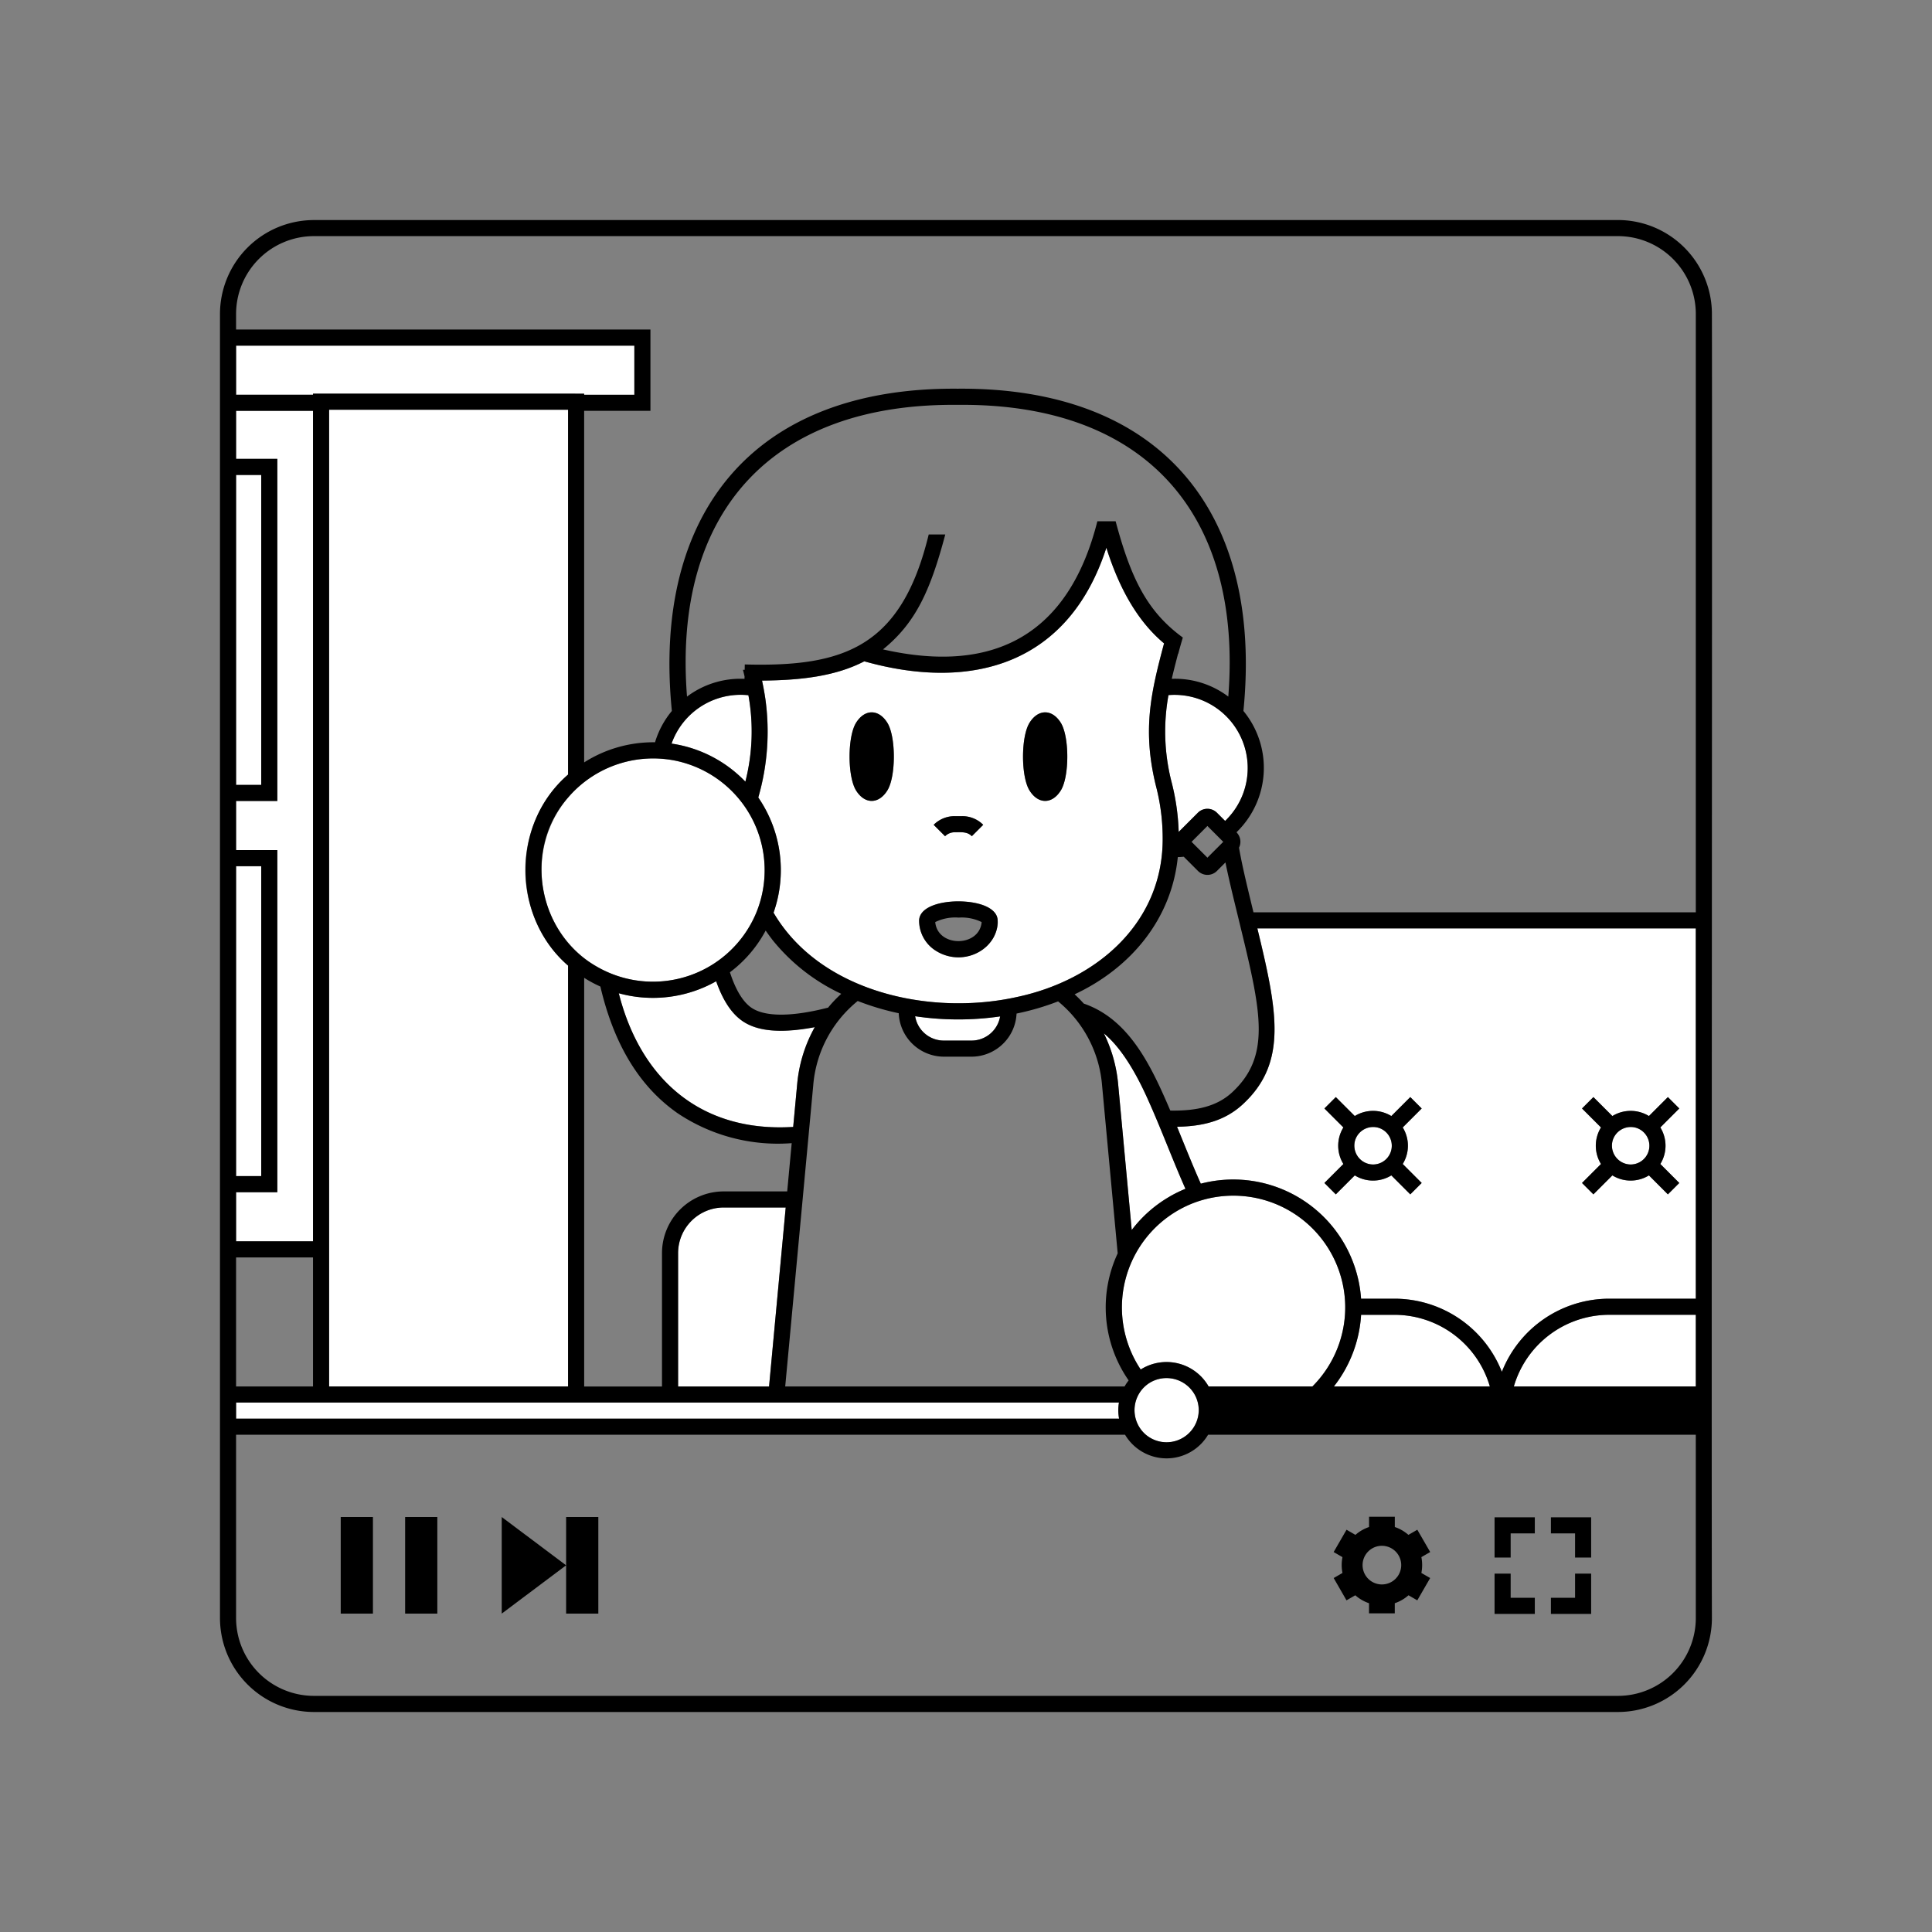 <svg xmlns="http://www.w3.org/2000/svg" width="288" height="288" viewBox="0 0 288 288"><rect x="0" y="0" width="288" height="288" fill="#808080" stroke="none"/><g transform="translate(0 757.809)"><g transform="translate(0 -757.809)"><path d="M0-757.809v288H288v-288Zm255.192,241.2a14.016,14.016,0,0,1-14,14H46.792a14.016,14.016,0,0,1-14-14v-194.4a14.016,14.016,0,0,1,14-14h194.4a14.015,14.015,0,0,1,14,14C255.254-686.357,255.106-537.7,255.192-516.609Z" transform="translate(0 757.809)" fill="none"/></g><g transform="translate(35.192 -706.285)"><path d="M99.449-619.279H87.981v7.158h6.148v51H87.981v7.32h6.148v51H87.981v7.32H99.449Zm-7.72,9.558H87.981v46.2h3.748Zm0,58.32H87.981v46.2h3.748Zm7.72-70.44h40.42v.162h7.482V-629H87.981v7.32H99.449Zm140.774,79.712c3,12.376,4.538,20.026-2.171,26.22-2.638,2.436-5.879,3.291-9.8,3.348,1.152,2.814,2.32,5.756,3.541,8.488a19.1,19.1,0,0,1,23.891,17.144h4.988a17.224,17.224,0,0,1,16,10.9,17.224,17.224,0,0,1,16-10.9h12.913v-55.2Zm22.446,32.4a5.159,5.159,0,0,1-.779,2.724l2.827,2.828-1.7,1.7-2.827-2.828a5.2,5.2,0,0,1-5.448,0l-2.828,2.828-1.7-1.7,2.828-2.828a5.2,5.2,0,0,1,0-5.448l-2.828-2.828,1.7-1.7,2.828,2.827a5.207,5.207,0,0,1,5.448,0l2.827-2.827,1.7,1.7-2.827,2.828A5.159,5.159,0,0,1,262.668-509.729Zm38.4,0a5.159,5.159,0,0,1-.779,2.724l2.827,2.828-1.7,1.7-2.827-2.828a5.205,5.205,0,0,1-5.448,0l-2.828,2.828-1.7-1.7,2.828-2.828a5.2,5.2,0,0,1,0-5.448l-2.828-2.828,1.7-1.7,2.828,2.827a5.207,5.207,0,0,1,5.448,0l2.827-2.827,1.7,1.7-2.827,2.828A5.159,5.159,0,0,1,301.068-509.729Zm-147.2,16v19.882h13.56l2.482-26.682h-9.242A6.808,6.808,0,0,0,153.868-493.729Zm124.588,19.882h27.125v-10.682H292.668A14.823,14.823,0,0,0,278.456-473.847Zm-17.788-10.682h-4.983a19.161,19.161,0,0,1-4.055,10.682h23.25A14.824,14.824,0,0,0,260.668-484.529Zm36.138-27.835a2.82,2.82,0,0,0-3.738,2.635,2.8,2.8,0,0,0,5.435.938A2.813,2.813,0,0,0,296.806-512.364Zm-38.4,0a2.82,2.82,0,0,0-3.738,2.635,2.8,2.8,0,0,0,5.435.938A2.813,2.813,0,0,0,258.406-512.364Zm-87.316-.847c.138-1.482.391-4.206.532-5.717a21.328,21.328,0,0,1,2.62-8.483c-8.226,1.387-12.1.394-14.7-6.842a19.166,19.166,0,0,1-14.518,1.786c3.311,13.038,12.441,20.769,26,19.928Zm48.99.874c.4,4.342,1,10.762,1.41,15.165a19.1,19.1,0,0,1,8.01-6.134c-1.9-4.267-3.565-8.793-5.484-13.068-1.621-3.678-3.891-7.821-6.676-10.1a21.44,21.44,0,0,1,2.126,7.547C219.647-516.989,219.9-514.249,220.08-512.337Zm-30.872-16.705a4.329,4.329,0,0,0,4.264,3.63h4.144a4.329,4.329,0,0,0,4.259-3.6A43.412,43.412,0,0,1,189.207-529.042Zm39.286-27.474,2.866-2.866a2.01,2.01,0,0,1,2.829,0l1.227,1.227a10.905,10.905,0,0,0-8.444-18.755,30.294,30.294,0,0,0,.48,13.031A33.748,33.748,0,0,1,228.493-556.516Zm-73.746-12.8A19.058,19.058,0,0,1,163.9-564a30.289,30.289,0,0,0,.455-12.885,10.933,10.933,0,0,0-11.459,7.212A16.858,16.858,0,0,1,154.747-569.313ZM168.1-544.47c6.97,11.883,23.4,15.415,36.24,12.58,11.924-2.514,21.933-11.084,21.766-23.87a30.8,30.8,0,0,0-.984-7.531c-2.085-8.4-.762-13.992,1.191-21.322-3.733-3.116-6.577-7.83-8.6-14.258-5.569,17.257-19.86,21.494-36.079,16.934v-.005c-4.185,2.17-9.269,2.832-15.25,2.874a34.869,34.869,0,0,1-.557,17.43A19.105,19.105,0,0,1,168.1-544.47Zm38.154-28.305c1.289-2.078,3.378-2.078,4.667,0s1.289,8,0,10.082-3.378,2.078-4.667,0S204.967-570.7,206.256-572.775Zm-11.172,13.918h1.152a4.378,4.378,0,0,1,3.116,1.291l-1.7,1.7a2,2,0,0,0-1.42-.588h-1.152a2,2,0,0,0-1.42.588l-1.7-1.7A4.378,4.378,0,0,1,195.085-558.857Zm.576,12.718c4.31.021,7.252,1.516,5.216,5.382a6.157,6.157,0,0,1-8.352,2.1A5.3,5.3,0,0,1,189.8-543.2C189.8-545.368,192.826-546.139,195.661-546.139ZM180.4-572.775c1.289-2.078,3.378-2.078,4.667,0s1.289,8,0,10.082-3.378,2.078-4.667,0S179.109-570.7,180.4-572.775Zm-46.768,12.422a18.986,18.986,0,0,1,3.838-4.706v-54.382h-35.62v145.594h35.62v-62.733A19.092,19.092,0,0,1,133.631-560.353Zm119.689,74.624a16.677,16.677,0,0,0-22.814-15.392,16.689,16.689,0,0,0-7.675,24.745,7.22,7.22,0,0,1,10.124,2.529h15.474A16.691,16.691,0,0,0,253.319-485.729ZM138.669-562.9a16.728,16.728,0,0,0,1.2,25.193,16.742,16.742,0,0,0,18.968,1.088,16.7,16.7,0,0,0,6.454-21.1A16.678,16.678,0,0,0,138.669-562.9Zm80.921,91.453H87.981v2.4H219.609A6.851,6.851,0,0,1,219.59-471.447Zm11.289-1.2a4.813,4.813,0,0,0-7.812-.8,4.813,4.813,0,0,0,3.624,7.938A4.822,4.822,0,0,0,230.879-472.647Z" transform="translate(-87.981 628.999)" fill="#fff"/></g><g transform="translate(32.792 -725.009)"><g transform="translate(0 0)"><path d="M286.717-530.567l2.828-2.828a5.205,5.205,0,0,0,5.448,0l2.827,2.828,1.7-1.7-2.827-2.828a5.206,5.206,0,0,0,0-5.448l2.827-2.828-1.7-1.7-2.827,2.827a5.207,5.207,0,0,0-5.448,0l-2.828-2.827-1.7,1.7,2.828,2.828a5.2,5.2,0,0,0,0,5.448l-2.828,2.828Zm2.917-8.186a2.813,2.813,0,0,1,3.573-1.7,2.8,2.8,0,0,1-.938,5.435A2.82,2.82,0,0,1,289.633-538.753Zm-41.317,8.186,2.828-2.828a5.205,5.205,0,0,0,5.448,0l2.827,2.828,1.7-1.7-2.827-2.828a5.206,5.206,0,0,0,0-5.448l2.827-2.828-1.7-1.7-2.827,2.827a5.207,5.207,0,0,0-5.448,0l-2.828-2.827-1.7,1.7,2.828,2.828a5.2,5.2,0,0,0,0,5.448l-2.828,2.828Zm2.917-8.186a2.813,2.813,0,0,1,3.573-1.7,2.8,2.8,0,0,1-.938,5.435A2.82,2.82,0,0,1,251.233-538.753Zm-25.612-75.875-.01-.006,0,.05C225.616-614.6,225.618-614.613,225.621-614.628Zm-44.156,23.849c1.289-2.079,1.289-8,0-10.082s-3.378-2.078-4.667,0-1.289,8,0,10.082S180.176-588.7,181.465-590.779Zm25.858,0c1.289-2.079,1.289-8,0-10.082s-3.378-2.078-4.667,0-1.289,8,0,10.082S206.034-588.7,207.323-590.779Zm-15.838,6.236c.862,0,1.93-.13,2.572.588l1.7-1.7a4.379,4.379,0,0,0-3.116-1.291h-1.152a4.378,4.378,0,0,0-3.116,1.291l1.7,1.7A2,2,0,0,1,191.485-584.543Zm-2.56,17.8a6.339,6.339,0,0,0,3.136.843c3.256,0,6.042-2.51,5.838-5.667-.328-3.627-11.836-3.616-11.7.28A5.3,5.3,0,0,0,188.925-566.747Zm3.136-5.078a6.743,6.743,0,0,1,3.46.665c-.326,3.752-6.56,3.814-6.919,0A6.74,6.74,0,0,1,192.061-571.825Zm98.32-103.984H95.981a14.016,14.016,0,0,0-14,14v194.4a14.016,14.016,0,0,0,14,14h194.4a14.016,14.016,0,0,0,14-14c-.086-21.093.062-169.748,0-194.4A14.015,14.015,0,0,0,290.381-675.809Zm-206,25.882v-7.158h59.37v7.32h-7.482v-.162H95.849v.162H84.381Zm165.3,137.312a16.718,16.718,0,0,1-4.856,10.682H229.355a7.22,7.22,0,0,0-10.124-2.529,16.689,16.689,0,0,1,7.676-24.745A16.678,16.678,0,0,1,249.684-512.615Zm2.4,0h4.983a14.824,14.824,0,0,1,14.213,10.682h-23.25A19.161,19.161,0,0,0,252.085-512.615ZM227.891-498.4a4.812,4.812,0,0,1-7.9,3.662,4.817,4.817,0,0,1,.718-7.825A4.818,4.818,0,0,1,227.891-498.4ZM163.284-604.389c-.137-.935-.308-1.854-.5-2.768,5.981-.042,11.065-.7,15.25-2.874v.005c16.224,4.561,30.512.318,36.079-16.934,2.027,6.428,4.871,11.143,8.6,14.258-1.956,7.335-3.276,12.917-1.191,21.322a30.822,30.822,0,0,1,.985,7.532c.164,12.788-9.841,21.354-21.766,23.87-12.84,2.837-29.273-.7-36.24-12.58a19.107,19.107,0,0,0-2.277-17.17A35.537,35.537,0,0,0,163.284-604.389Zm34.991,47.3a4.329,4.329,0,0,1-4.259,3.6h-4.144a4.329,4.329,0,0,1-4.264-3.63A43.414,43.414,0,0,0,198.275-557.093Zm-34.009-11.5a28.827,28.827,0,0,0,10.325,8.126,19.343,19.343,0,0,0-1.958,2.058c-5.441,1.4-9.47,1.4-11.486-.023-.89-.628-2.12-2.048-3.148-5.246a18.848,18.848,0,0,0,5.326-6.217C163.624-569.458,163.936-569.023,164.267-568.6Zm-4.5,12.12c2.282,1.612,5.93,1.937,10.878.98a21.328,21.328,0,0,0-2.62,8.483c-.17,1.83-.426,4.584-.594,6.389-13.566.841-22.692-6.9-26-19.928a19.166,19.166,0,0,0,14.518-1.786C156.919-559.558,158.2-557.582,159.763-556.477Zm-9.694,13.721a26.856,26.856,0,0,0,17.133,4.548l-.669,7.192h-9.465a9.211,9.211,0,0,0-9.2,9.2v19.882h-11.6v-60.921a17.854,17.854,0,0,0,2.416,1.3C140.367-554.353,143.635-547.3,150.069-542.755Zm.2,20.94a6.808,6.808,0,0,1,6.8-6.8h9.242l-2.482,26.682h-13.56Zm18.452-6.8c.323-3.474.889-9.556,1.211-13.021.057-.612.172-1.845.228-2.457l.251-2.7a18.041,18.041,0,0,1,6.634-12.607,38.9,38.9,0,0,0,6.114,1.824,6.753,6.753,0,0,0,6.713,6.476h4.144a6.684,6.684,0,0,0,2.5-.489,6.729,6.729,0,0,0,4.206-5.937,38.9,38.9,0,0,0,6.193-1.815,18.035,18.035,0,0,1,6.557,12.546l.251,2.7c.086.933.205,2.2.291,3.132.478,5.136,1.3,13.953,1.784,19.183a19.046,19.046,0,0,0,1.634,18.94,7.189,7.189,0,0,0-.609.9H166.239Zm54.818-1.622a18.96,18.96,0,0,0-5.648,4.98L216.4-541.3c-.141-1.52-.388-4.169-.532-5.716a21.44,21.44,0,0,0-2.126-7.547c2.788,2.284,5.053,6.421,6.676,10.1,1.92,4.275,3.589,8.8,5.484,13.068A19.3,19.3,0,0,0,223.539-530.237Zm.107-12.819c-2.824-6.59-6.078-13.6-12.9-15.955a19.326,19.326,0,0,0-1.366-1.385c8.405-3.939,14.449-11.232,15.38-20.454.3-.01.592-.026.884-.055l2.121,2.121a2,2,0,0,0,2.828,0l1.268-1.269c.662,3.255,1.533,6.649,2.3,9.838,3.069,12.631,4.468,19.1-1.33,24.457C230.533-543.643,227.475-542.992,223.645-543.057Zm3.166-40.07,2.362-2.362,2.362,2.362-2.362,2.362Zm5.3-3.408c-.1.1-.2.2-.3.294l-1.227-1.227a2.01,2.01,0,0,0-2.829,0l-2.866,2.866a33.749,33.749,0,0,0-1.043-7.363,30.293,30.293,0,0,1-.48-13.031A10.908,10.908,0,0,1,232.113-586.535Zm.175-18.242a13.215,13.215,0,0,0-8.427-2.651c.3-1.3.619-2.514.941-3.752l.026.016c.22-.842.44-1.608.682-2.415-5.36-3.906-7.748-8.872-10.019-17.332h-2.722c-4.224,16.717-15.19,22.9-31.953,19.1,4.79-3.9,7.016-8.572,9.282-17.134h-2.47c-4.062,16.764-12.58,19.78-27.419,19.377l-.015.8-.255,0q.121.484.237.978l-.007.368a13.248,13.248,0,0,0-8.57,2.647c-2.13-27.216,12.386-43.769,40.345-43.49C219.9-648.551,234.424-631.984,232.289-604.777ZM151.829-601.8a10.907,10.907,0,0,1,8.925-3.173,30.289,30.289,0,0,1-.455,12.885,19.055,19.055,0,0,0-11-5.674A10.913,10.913,0,0,1,151.829-601.8Zm-1.586,6.658a16.7,16.7,0,0,1,11.615,22.763,16.7,16.7,0,0,1-23.789,7.815c-8.691-4.939-11-17.428-4.2-25.153A16.732,16.732,0,0,1,150.244-595.144Zm-16.375,30.477v62.733H98.249V-647.527h35.62v54.382C125.315-585.8,125.518-571.83,133.869-564.667ZM84.381-637.807h3.748v46.2H84.381Zm0,58.32h3.748v46.2H84.381Zm0,48.6h6.148v-51H84.381v-7.32h6.148v-51H84.381v-7.158H95.849v123.8H84.381Zm0,9.72H95.849v19.234H84.381Zm0,21.634H215.99a6.851,6.851,0,0,0,.019,2.4H84.381Zm217.6,32.124a11.613,11.613,0,0,1-11.6,11.6H95.981a11.613,11.613,0,0,1-11.6-11.6v-27.324H216.9a7.2,7.2,0,0,0,12.377,0h72.7Zm0-34.524H274.856a14.823,14.823,0,0,1,14.212-10.682h12.913Zm0-13.082H289.068a17.224,17.224,0,0,0-16,10.9,17.224,17.224,0,0,0-16-10.9H252.08a19.1,19.1,0,0,0-23.891-17.144c-1.221-2.731-2.388-5.673-3.541-8.488,3.925-.056,7.165-.912,9.8-3.348,6.709-6.194,5.17-13.844,2.171-26.22h65.358Zm0-57.6H236.04c-.7-2.926-1.658-6.718-2.152-9.632a2,2,0,0,0-.348-2.263l-.008-.055a13.343,13.343,0,0,0,1.011-18.064c2.928-29.348-12.018-48.284-42.6-48.037-30.578-.251-45.532,18.7-42.6,48.037a13.284,13.284,0,0,0-2.51,4.671,19.189,19.189,0,0,0-10.566,3v-52.408h9.882v-12.12H84.381v-2.324a11.613,11.613,0,0,1,11.6-11.6h194.4a11.613,11.613,0,0,1,11.6,11.6Zm-202,104.544h4.8v-14.4h-4.8Zm9.6,0h4.8v-14.4h-4.8Zm14.4,0,9.6-7.2-9.6-7.2Zm9.6-7.2v7.2h4.8v-14.4h-4.8Zm140.8-4.758h3.6v-2.4h-6v6h2.4Zm3.6,9.6h-3.6v-3.6h-2.4v6h6Zm6-6h2.4v-6h-6v2.4h3.6Zm2.4,2.4h-2.4v3.6h-3.6v2.4h6Zm-36.471,3.98,1.31-.756a5.983,5.983,0,0,0,2.046,1.186v1.507h3.84v-1.507a5.978,5.978,0,0,0,2.046-1.186l1.31.756,1.92-3.325-1.311-.757a6.026,6.026,0,0,0,0-2.359l1.315-.759-1.92-3.325-1.326.766a5.975,5.975,0,0,0-2.029-1.171v-1.532h-3.84v1.532a5.989,5.989,0,0,0-2.03,1.172l-1.326-.766-1.92,3.325,1.315.759a6.018,6.018,0,0,0,0,2.359l-1.311.757Zm5.276-8.13a2.88,2.88,0,0,1,2.88,2.88,2.88,2.88,0,0,1-5.76,0A2.88,2.88,0,0,1,255.187-478.18Z" transform="translate(-81.981 675.809)"/></g></g></g></svg>